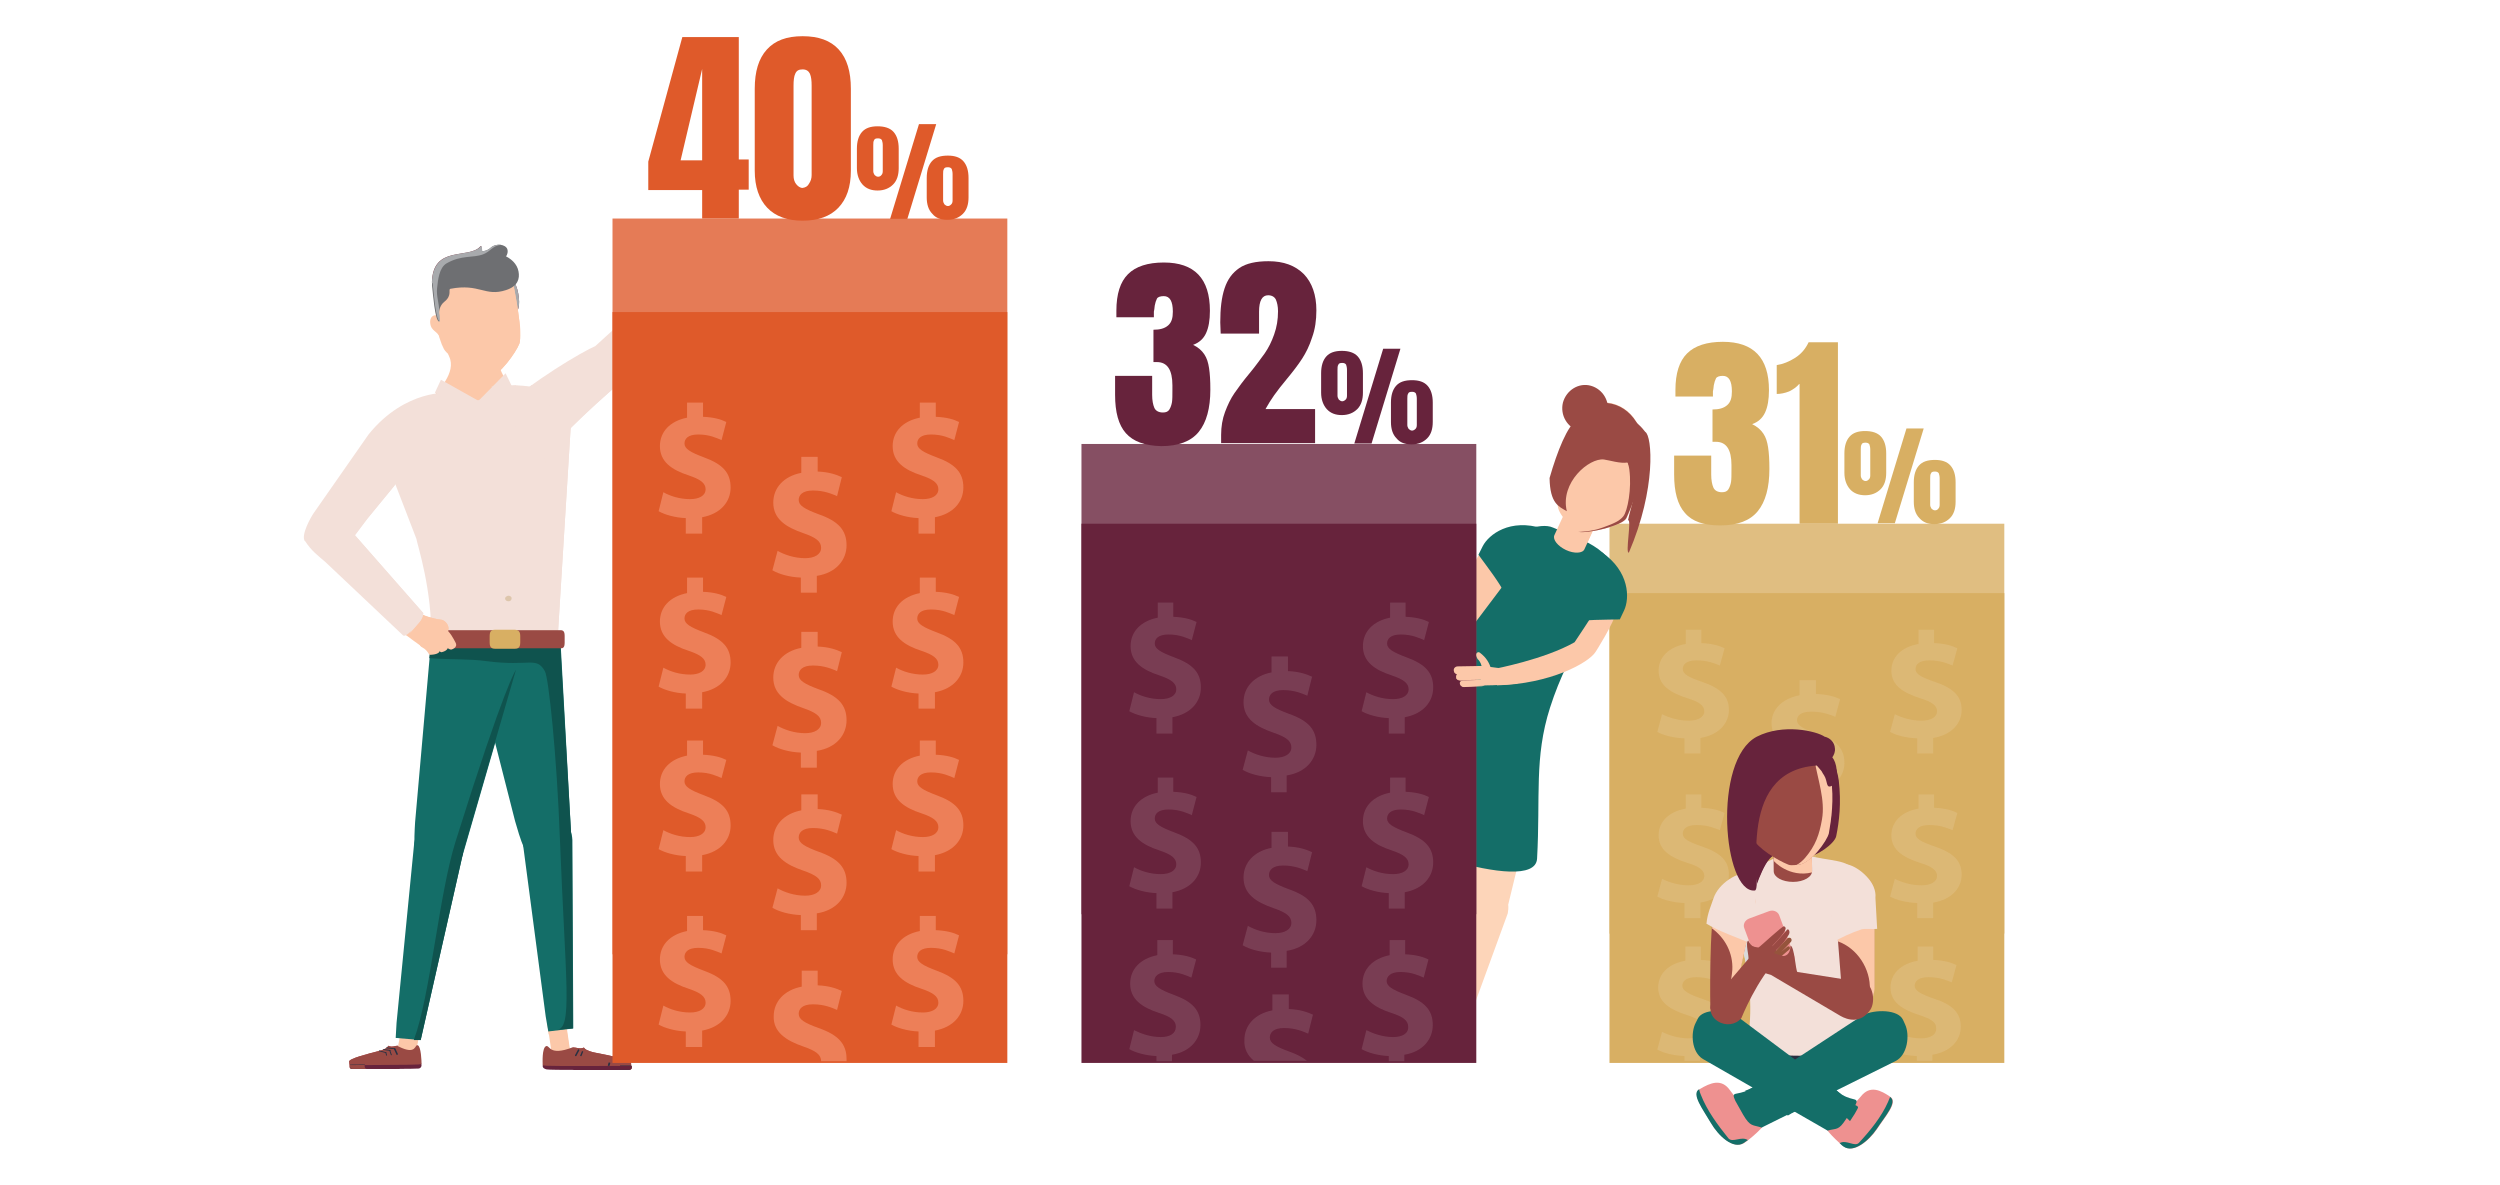 <?xml version="1.0" encoding="utf-8"?>
<!-- Generator: Adobe Illustrator 23.1.1, SVG Export Plug-In . SVG Version: 6.00 Build 0)  -->
<svg version="1.1" id="Layer_1" xmlns="http://www.w3.org/2000/svg" xmlns:xlink="http://www.w3.org/1999/xlink" x="0px" y="0px"
	 viewBox="0 0 580 275" style="enable-background:new 0 0 580 275;" xml:space="preserve">
<style type="text/css">
	.st0{fill:#0F534E;}
	.st1{fill:#146E68;}
	.st2{fill:#FCC8A9;}
	.st3{fill:#B84D4F;}
	.st4{fill:#67233C;}
	.st5{fill:#9A4A44;}
	.st6{fill:#293042;}
	.st7{fill:#F3E0D9;}
	.st8{fill:#EE9190;}
	.st9{fill:#D3C6AE;}
	.st10{fill:#4D1B2C;}
	.st11{fill:#F79876;}
	.st12{fill:#D15E3A;}
	.st13{fill:#DF5A2A;}
	.st14{fill:#A84524;}
	.st15{opacity:0.14;fill:#146E68;}
	.st16{opacity:0.12;}
	.st17{fill:#D8AF63;}
	.st18{fill:#B4BECE;}
	.st19{fill:#F38CAB;}
	.st20{fill:#FFFFFF;}
	.st21{fill:#B8D6D9;}
	.st22{fill:#E9CFA2;}
	.st23{fill:#C88F89;}
	.st24{fill:#7C434F;}
	.st25{fill:#1F3A6F;}
	.st26{fill:#F2EADD;}
	.st27{fill:#F6F1EC;}
	.st28{fill:#BAC8E2;}
	.st29{fill:#0B3734;}
	.st30{fill:#F37662;}
	.st31{fill:#E0BE81;}
	.st32{opacity:0.6;}
	.st33{fill:#DDC6AC;}
	.st34{fill:#A8AAAD;}
	.st35{fill:#6E6F72;}
	.st36{fill:#3E5C6A;}
	.st37{fill:#FDD5B9;}
	.st38{fill:#D9DADB;}
	.st39{fill:#95543C;}
	.st40{fill:#864F63;}
	.st41{fill:#E57B56;}
	.st42{clip-path:url(#SVGID_2_);}
	.st43{opacity:0;}
	.st44{fill:#000001;}
	.st45{fill:none;stroke:#006760;stroke-width:1.92;stroke-miterlimit:10;}
	.st46{clip-path:url(#SVGID_4_);}
	.st47{fill:#006760;}
</style>
<g>
	<g>
		<rect x="373.4" y="121.5" class="st31" width="91.6" height="95.1"/>
		<rect x="373.4" y="137.6" class="st17" width="91.6" height="109"/>
		<g class="st32">
			<g>
				<path class="st31" d="M390.8,174.6v-3.3c-2.5-0.1-4.9-0.7-6.3-1.5l1.1-4.1c1.6,0.8,3.8,1.5,6.2,1.5c2.1,0,3.6-0.8,3.6-2.2
					c0-1.3-1.2-2.2-3.9-3c-4-1.3-6.7-3-6.7-6.4c0-3.1,2.3-5.5,6.3-6.2v-3.3h3.6v3.1c2.5,0.1,4.2,0.6,5.4,1.2l-1.1,4
					c-1-0.4-2.7-1.2-5.4-1.2c-2.4,0-3.2,1-3.2,2c0,1.2,1.3,1.9,4.5,3c4.4,1.5,6.2,3.4,6.2,6.5c0,3.1-2.3,5.8-6.6,6.5v3.6H390.8z"/>
			</g>
			<g>
				<path class="st31" d="M444.8,174.6v-3.3c-2.5-0.1-4.9-0.7-6.3-1.5l1.1-4.1c1.6,0.8,3.8,1.5,6.2,1.5c2.1,0,3.6-0.8,3.6-2.2
					c0-1.3-1.2-2.2-3.9-3c-4-1.3-6.7-3-6.7-6.4c0-3.1,2.3-5.5,6.3-6.2v-3.3h3.6v3.1c2.5,0.1,4.2,0.6,5.4,1.2l-1.1,4
					c-1-0.4-2.7-1.2-5.4-1.2c-2.4,0-3.2,1-3.2,2c0,1.2,1.3,1.9,4.5,3c4.4,1.5,6.2,3.4,6.2,6.5c0,3.1-2.3,5.8-6.6,6.5v3.6H444.8z"/>
			</g>
			<g>
				<path class="st31" d="M417.4,187.7v-3.5c-2.6-0.1-5.1-0.8-6.6-1.6l1.2-4.3c1.6,0.8,3.9,1.6,6.4,1.6c2.2,0,3.7-0.8,3.7-2.3
					c0-1.4-1.2-2.3-4.1-3.2c-4.1-1.3-7-3.1-7-6.6c0-3.2,2.4-5.7,6.5-6.5v-3.5h3.8v3.2c2.6,0.1,4.3,0.6,5.6,1.2l-1.1,4.1
					c-1-0.4-2.8-1.2-5.6-1.2c-2.5,0-3.3,1-3.3,2c0,1.2,1.4,2,4.6,3.1c4.6,1.5,6.4,3.5,6.4,6.8c0,3.2-2.4,6-6.9,6.7v3.7H417.4z"/>
			</g>
			<g>
				<path class="st31" d="M390.8,212.8v-3.3c-2.5-0.1-4.9-0.7-6.3-1.5l1.1-4.1c1.6,0.8,3.8,1.5,6.2,1.5c2.1,0,3.6-0.8,3.6-2.2
					c0-1.3-1.2-2.2-3.9-3c-4-1.3-6.7-3-6.7-6.4c0-3.1,2.3-5.5,6.3-6.2v-3.3h3.6v3.1c2.5,0.1,4.2,0.6,5.4,1.2l-1.1,4
					c-1-0.4-2.7-1.2-5.4-1.2c-2.4,0-3.2,1-3.2,2c0,1.2,1.3,1.9,4.5,3c4.4,1.5,6.2,3.4,6.2,6.5c0,3.1-2.3,5.8-6.6,6.5v3.6H390.8z"/>
			</g>
			<g>
				<path class="st31" d="M444.8,212.8v-3.3c-2.5-0.1-4.9-0.7-6.3-1.5l1.1-4.1c1.6,0.8,3.8,1.5,6.2,1.5c2.1,0,3.6-0.8,3.6-2.2
					c0-1.3-1.2-2.2-3.9-3c-4-1.3-6.7-3-6.7-6.4c0-3.1,2.3-5.5,6.3-6.2v-3.3h3.6v3.1c2.5,0.1,4.2,0.6,5.4,1.2l-1.1,4
					c-1-0.4-2.7-1.2-5.4-1.2c-2.4,0-3.2,1-3.2,2c0,1.2,1.3,1.9,4.5,3c4.4,1.5,6.2,3.4,6.2,6.5c0,3.1-2.3,5.8-6.6,6.5v3.6H444.8z"/>
			</g>
			<g>
				<path class="st31" d="M417.4,225.9v-3.5c-2.6-0.1-5.1-0.8-6.6-1.6l1.2-4.3c1.6,0.8,3.9,1.6,6.4,1.6c2.2,0,3.7-0.8,3.7-2.3
					c0-1.4-1.2-2.3-4.1-3.2c-4.1-1.3-7-3.1-7-6.6c0-3.2,2.4-5.7,6.5-6.5v-3.5h3.8v3.2c2.6,0.1,4.3,0.6,5.6,1.2l-1.1,4.1
					c-1-0.4-2.8-1.2-5.6-1.2c-2.5,0-3.3,1-3.3,2c0,1.2,1.4,2,4.6,3.1c4.6,1.5,6.4,3.5,6.4,6.8c0,3.2-2.4,6-6.9,6.7v3.7H417.4z"/>
			</g>
			<g>
				<path class="st31" d="M391.8,240.9c-2.4,0-4.6-0.7-6.2-1.5l-1.1,4.1c1.4,0.8,3.8,1.4,6.3,1.5v1.1h3.6v-1.4
					c4.3-0.7,6.6-3.4,6.6-6.5c0-3.1-1.8-5.1-6.2-6.5c-3.2-1.1-4.5-1.9-4.5-3c0-1,0.8-2,3.2-2c2.7,0,4.4,0.8,5.4,1.2l1.1-4
					c-1.2-0.6-2.9-1.1-5.4-1.2v-3.1H391v3.3c-4,0.7-6.3,3.1-6.3,6.2c0,3.4,2.7,5.1,6.7,6.4c2.8,0.9,3.9,1.7,3.9,3
					C395.3,240.1,393.9,240.9,391.8,240.9z"/>
			</g>
			<g>
				<path class="st31" d="M445.7,240.9c-2.4,0-4.6-0.7-6.2-1.5l-1.1,4.1c1.4,0.8,3.8,1.4,6.3,1.5v1.1h3.6v-1.4
					c4.3-0.7,6.6-3.4,6.6-6.5c0-3.1-1.8-5.1-6.2-6.5c-3.2-1.1-4.5-1.9-4.5-3c0-1,0.8-2,3.2-2c2.7,0,4.4,0.8,5.4,1.2l1.1-4
					c-1.2-0.6-2.9-1.1-5.4-1.2v-3.1h-3.6v3.3c-4,0.7-6.3,3.1-6.3,6.2c0,3.4,2.7,5.1,6.7,6.4c2.8,0.9,3.9,1.7,3.9,3
					C449.3,240.1,447.8,240.9,445.7,240.9z"/>
			</g>
			<g>
				<path class="st31" d="M413.4,246.1h12.3c-1-0.7-2.3-1.4-4-1.9c-3.3-1.2-4.6-1.9-4.6-3.1c0-1,0.8-2,3.3-2c2.8,0,4.6,0.8,5.6,1.2
					l1.1-4.1c-1.3-0.6-3-1.1-5.6-1.2v-3.2h-3.8v3.5c-4.1,0.8-6.5,3.3-6.5,6.5C411.1,243.6,412,245,413.4,246.1z"/>
			</g>
		</g>
	</g>
	<g>
		<g>
			<path class="st7" d="M144.7,74.3l-6.6,6c-2.5,1-15.7,8.7-20.9,14.3l5.6,2l-4.8,6.9c4.3-1,5.1,6.3,5.1,6.3
				c7.7-10.7,24.9-24.5,24.9-24.5C150.1,81.3,148.3,75.5,144.7,74.3z"/>
		</g>
		<g>
			<path class="st7" d="M146.9,85.3c-2.2,2.5-7.5,5.6-10.7,6.1c-2.9,0.4-9.8-1.9-12.8-2.1c-2.1,1.6-3.1,2.4-4.9,4.1l4.3,3.3
				l-1.1,1.6c1,0.1,2,0.4,2.9,1c0.9,0.6,1.9,1.3,2.8,1.9c0.4,0.3,0.8,0.6,1.2,0.8c0,0,0.1,0.1,0.1,0.1c0.1,0,0.2,0.1,0.3,0.1
				c0.1,0.1,0.3,0.1,0.4,0.2c7.6-8,16.9-15.7,18.4-16.9L146.9,85.3z"/>
		</g>
		<polygon class="st2" points="132.3,244 128,244.4 127,237.6 131.3,237.2 		"/>
		<path class="st2" d="M127,237.6l0.3,2.4c0.2-0.1,0.5-0.2,0.8-0.1c1.1,0.1,2.1,0.2,2.6,1.3c0.3,0.6,0,1.5-0.1,2.1
			c-0.1,0.3-0.1,0.6-0.2,0.9l1.8-0.2l-1-6.8L127,237.6z"/>
		<path class="st3" d="M146.4,247.3c0.1-0.1,0-0.2,0-0.7c0-0.7-5.2-1.8-8.4-2.4c-0.6-0.1-1.9-0.5-2.3-0.9c-0.4-0.4-0.1-0.3-0.4-0.2
			c-0.9,0.3-1.6-0.1-2.3-0.1l0.2,5.2c4.4,0,11.1,0,12.5,0c0.9,0,0.9-0.3,0.9-0.8C146.5,247.4,146.4,247.3,146.4,247.3z"/>
		<path class="st5" d="M146.4,247.3c0.1-0.1,0-0.2,0-0.7c0-0.7-5.2-1.8-8.4-2.4c-0.6-0.1-1.9-0.5-2.3-0.9c-0.4-0.4-0.1-0.3-0.4-0.2
			c-0.9,0.3-1.5-0.1-2.3-0.1l0.2,5.2c4.4,0,11.1,0,12.5,0c0.9,0,0.9-0.3,0.9-0.8C146.5,247.4,146.4,247.3,146.4,247.3z"/>
		<path class="st6" d="M133.1,247.2l0,1c4.4,0,11.1,0,12.5,0c0.9,0,0.9-0.3,0.9-0.8c0-0.1,0-0.1,0-0.2L133.1,247.2z"/>
		<path class="st4" d="M133.1,247.3l0,0.9c4.4,0,11.1,0,12.5,0c0.9,0,0.9-0.3,0.9-0.8c0,0,0-0.1,0-0.1L133.1,247.3z"/>
		<path class="st4" d="M144,247.4c0,0.4,0,0.8-0.9,0.8c-2.1,0-15.6,0.1-16.3-0.1c-0.4-0.1-0.9-0.3-0.9-0.8l0,0
			c0-0.4,0.4-0.8,0.9-0.8l16.3,0.1C143.6,246.7,144,247,144,247.4L144,247.4z"/>
		<g>
			<path class="st5" d="M125.9,247.1c0,0.3,5.6,0.2,17.8,0.2c0.3,0,0.2,0,0.2-0.8c0-0.7-5.2-1.8-8.4-2.4c-0.6-0.1-1.9-0.5-2.3-0.9
				c-0.4-0.4-0.1-0.3-0.4-0.2c-5.5,2.1-5.2-0.6-6.1-0.3C125.7,243.1,125.9,246.6,125.9,247.1z"/>
		</g>
		<path class="st6" d="M133.7,245c0,0-0.1,0.1-0.2,0l0,0c-0.1,0-0.1-0.1-0.1-0.2l0.7-1.3c0-0.1,0.1-0.1,0.2,0l0,0
			c0.1,0,0.1,0.1,0.1,0.2L133.7,245z"/>
		<path class="st6" d="M134.9,245c0,0-0.1,0.1-0.2,0l0,0c-0.1,0-0.1-0.1-0.1-0.1l0.4-1c0,0,0.1-0.1,0.2,0l0,0c0.1,0,0.1,0.1,0.1,0.1
			L134.9,245z"/>
		<path class="st6" d="M141.4,247.3c0,0-0.1,0-0.2,0l0,0c-0.1,0-0.2-0.1-0.2-0.1l0.2-0.7c0,0,0.1,0,0.2,0l0,0c0.1,0,0.2,0.1,0.2,0.1
			L141.4,247.3z"/>
		<g>
			<path class="st1" d="M132.5,193.5c0.1,3.8-2.5,1.2-5.3,1.9l-2,4.7c-2.9,0.7-4.7-6.2-5.7-9.6l-9.3-36.5c-1-3.4-1.5-9-1.5-9
				l13.4-5.3c2.8-0.7,7,6.8,8,10.3L132.5,193.5z"/>
		</g>
		<g>
			<path class="st1" d="M126.9,188.6l-1.3-0.1c-3-0.1-4.6,1.7-4.5,5.6l5.5,41.7l0.6,3.5l5.8-0.7l-0.2-43.7
				C132.6,191,129.8,188.7,126.9,188.6z"/>
		</g>
		<polygon class="st2" points="96.3,244.8 92.1,244 93.3,237.8 97.6,238.6 		"/>
		<path class="st2" d="M93.3,237.8l-0.4,2.1c0.3,0,0.5,0,0.8,0.1c1.1,0.4,2,0.7,2.1,1.9c0.1,0.6-0.5,1.3-0.8,1.8
			c-0.2,0.2-0.3,0.5-0.5,0.7l1.8,0.3l1.2-6.2L93.3,237.8z"/>
		<g>
			<path class="st1" d="M107.6,197.5c-1.2,3.6-2.7,0.4-5.7,0.2l-3.4,3.9c-2.9-0.2-2.4-7.2-2.2-10.8l3.3-37.4c0.2-3.6,1.6-9,1.6-9
				l14.5-1.1c2.9,0.2,4.3,8.5,4.1,12.1L107.6,197.5z"/>
		</g>
		<path class="st0" d="M113,153.4c9.9,1.3,11.4-1.2,13.4,2.3c0.9,1.5,2.8,19.8,3.5,39c1.3,33.2,3,43.9-0.7,44.2l3.7-0.3l-0.2-43.7
			c0-0.5-0.1-1-0.2-1.4c0,0,0,0,0,0l-2.5-43.6c-1-3.5-5.1-11-8-10.3l-9.8,3.9l-11.1,0.9c0,0-1.2,4.7-1.5,8.3
			C105.4,153.1,108.5,152.8,113,153.4z"/>
		<g>
			<path class="st1" d="M103.1,191.2l-1.3-0.3c-2.9-0.7-4.9,0.7-5.7,4.6l-4.1,41.8l-0.2,3.5l5.8,0.5l9.7-42.8
				C108.2,194.7,106,191.9,103.1,191.2z"/>
		</g>
		<path class="st0" d="M105.7,195.2c-3.9,12.4-5.8,35.6-9.7,46.1h1.6l9.6-42.4c0.2-0.5,0.3-1,0.3-1.4l0,0l12.2-42.1
			C119.7,155.4,117.2,158.5,105.7,195.2z"/>
		<polygon class="st7" points="119.7,89.4 121.2,106.9 115.5,123.3 103.7,107.7 102.9,90.4 		"/>
		<path class="st2" d="M118.1,89.5c0,0-5.1,3.1-8.2,3.6c-3.1,0.5-11.8,2.5-9.4-1c0.9-1.3,5.5-5.6,3.7-9.4c-2.7-5.6,9.6-9.3,10.2-5.2
			C115,80.8,114.4,83.6,118.1,89.5z"/>
		<path class="st7" d="M100,148.6l29.4,0.8c0-2.1,0.1-2,0.1-3.3l3-48.5c-0.1-2.8-3.7-8-12.9-8.1c-0.8,4.2,1.5,9.8-1.8,13.1
			c-1.6,1.6-0.1,6.9-2,8.1c-0.9,0.6,0.9,10.8-0.4,10.6l-13.2-22.8c-0.1-2.8,0.4-4.2,1.5-6.9c-11.5,2.9-14,6.7-15.5,11.6l8.4,21.8
			C96.8,126.3,100.4,137.2,100,148.6z"/>
		<g>
			<path class="st7" d="M103,93.1c-0.7,1.8-1,3.2-0.9,5.4l1.2,2.1L103,93.1z"/>
			<path class="st7" d="M119.7,89.4L119.7,89.4L119.7,89.4c-0.1,0-0.1,0-0.2,0c0,0,0,0,0,0l-5.5,0.3c0.3,0.2,0.6,0.5,0.9,0.7
				c5.7-0.9,14.2,2.5,14.8,7.8c0.6,6.1,0.3,12.7-0.1,18.6c-1.5,23.3,1.7,29-11.3,28.6c-2.5-0.1-4.4,2.3-6.8,3.1
				c-0.4,0.1-0.7,0.2-1.1,0.3l19,0.5c0-2.1,0.1-2,0.1-3.3l3-48.5C132.4,94.8,128.9,89.6,119.7,89.4z"/>
		</g>
		<g>
			<path class="st7" d="M103.2,91.3c1.5-0.2-9.1-1.2-17.7,9.5l-12.7,18.2c-0.7,1-3,5.1-2.1,6.5l9.3,2.1c1.2-2,3-4.2,5.2-7.2l7.6-9.3
				c2.2-2.8,11.9-8.6,16.8-13.4C107.9,96,108.3,93.9,103.2,91.3z"/>
		</g>
		<polygon class="st7" points="102.3,92.1 110.7,97.9 111.1,93.3 102.5,90 		"/>
		<polygon class="st7" points="100.9,91.1 110.4,97 111.2,93.1 102.3,88.1 		"/>
		<polygon class="st7" points="117.7,89.9 112.6,97.9 111.2,93 117.4,87.2 		"/>
		<polygon class="st7" points="118.7,89.5 112.8,96.9 111.2,92.8 117.3,86.6 		"/>
		<path class="st7" d="M114.4,112.5c0,0.4,0.4,0.6,0.8,0.6c0.4,0,0.7-0.3,0.7-0.7c0-0.4-0.4-0.6-0.8-0.6
			C114.7,111.8,114.4,112.1,114.4,112.5z"/>
		<path class="st7" d="M112.1,102.4c0,0.4,0.4,0.6,0.8,0.6c0.4,0,0.7-0.3,0.7-0.7c0-0.4-0.4-0.6-0.8-0.6
			C112.4,101.7,112.1,102.1,112.1,102.4z"/>
		<path class="st7" d="M116.7,121.4c0,0.4,0.4,0.6,0.8,0.6c0.4,0,0.7-0.3,0.7-0.7c0-0.4-0.4-0.6-0.8-0.6
			C117,120.7,116.7,121,116.7,121.4z"/>
		<path class="st7" d="M117.2,129.8c0,0.4,0.4,0.6,0.8,0.6c0.4,0,0.7-0.3,0.7-0.7c0-0.4-0.4-0.6-0.8-0.6
			C117.5,129.2,117.1,129.5,117.2,129.8z"/>
		<path class="st33" d="M117.2,138.9c0,0.4,0.4,0.6,0.8,0.6c0.4,0,0.7-0.3,0.7-0.7c0-0.4-0.4-0.6-0.8-0.6
			C117.5,138.3,117.1,138.6,117.2,138.9z"/>
		<g>
			<polygon class="st7" points="127.2,108.6 124.1,112.4 119.8,109.8 118.7,103.8 126,102.5 			"/>
			<polygon class="st7" points="126.8,108.5 124,112 120.2,109.6 119.2,104.2 125.8,103.1 			"/>
		</g>
		<path class="st5" d="M131,148.3c0,1.1,0.1,2.1-0.8,2.1H100c-0.9,0-0.8-0.9-0.8-2.1l0,0c0-1.1-0.1-2.1,0.8-2.1h30.2
			C131.1,146.3,131,147.2,131,148.3L131,148.3z"/>
		<g>
			<g>
				<path class="st2" d="M104.7,150.7c0,0,1.6-0.4,1-1.6c-0.6-1.1-1.1-2.3-2.9-3.8c-0.6-0.5-1.4-0.3-1.8,0.4
					c-0.3,0.7-0.2,1.6,0.4,2.1C102.8,149.1,103.7,150.7,104.7,150.7z"/>
			</g>
			<g>
				<path class="st2" d="M102.5,151.3c0,0,1.9-0.4,1.3-1.6c-0.6-1.1-1-2.1-2.9-3.6c-0.6-0.5-1.4-0.3-1.8,0.4
					c-0.3,0.7-0.2,1.6,0.4,2.1C101,149.9,102,151.5,102.5,151.3z"/>
			</g>
			<g>
				<path class="st2" d="M100.1,151.9c0,0,2.4-0.1,1.8-1.3c-0.6-1.1-1-2.1-2.9-3.6c-0.6-0.5-1.4-0.3-1.8,0.4c-0.3,0.7,0,2.4,0.6,2.7
					C99.7,151.1,99.2,152.1,100.1,151.9z"/>
			</g>
			<g>
				<path class="st2" d="M102.5,143.8c0.8,0.2,1.9,1.4,1.5,2.5c-0.7,2-2.2,3.5-3,3.5c-3,0.1-2.2,0.8-3.3,0.1
					c-4.7-3.3-9.8-7.4-7.1-6.4c1.3,0.5,2.4-4.9,3-4.1C96.6,143.3,102.5,143.8,102.5,143.8z"/>
			</g>
			<g>
				<path class="st2" d="M99.5,144c1.8-0.4,3.5,0.7,4.5,2.1c0.2-1.1-0.7-2.1-1.5-2.3c0,0-5.8-0.5-8.9-4.4c-0.6-0.7-1.7,4.6-3,4.1
					c-2-0.8,0.4,1.4,3.7,3.9C95.2,147.1,98.3,144.2,99.5,144z"/>
			</g>
		</g>
		<g>
			<path class="st7" d="M98.2,142.2l-20.8-23.6c-2.7,2.2-3.9,4.7-6.7,6.8c1.5,2.4,3.2,3.6,4.8,5l18,17c0.6,0.5,2-1.1,3.6-2.9
				C98.2,143.3,98.2,142.2,98.2,142.2z"/>
		</g>
		<path class="st7" d="M82.3,124.1c0.8-1.1,1.8-2.4,2.9-3.8l6.6-8c-2.5,2.1-12.2,11.2-10.5,13.3c1.6,2,12.5,13.7,13.8,15.3
			c1.2,1.4,1.8,3.3-0.1,6c0.4-0.3,1.4-1.5,2.1-2.3c1.1-1.2,1.1-2.3,1.1-2.3L82.3,124.1z"/>
		<path class="st17" d="M120.7,148.3c0,1.2,0.1,2.2-1.2,2.2h-4.7c-1.3,0-1.2-1-1.2-2.2l0,0c0-1.2-0.1-2.2,1.2-2.2h4.7
			C120.8,146.2,120.7,147.1,120.7,148.3L120.7,148.3z"/>
		<g>
			<path class="st3" d="M81.1,247c-0.1-0.1,0-0.3-0.1-0.7c-0.1-0.7,4.3-1.8,7-2.5c0.5-0.1,1.6-0.5,1.9-0.9c0.3-0.4,0.1-0.3,0.4-0.2
				c0.8,0.3,1.4-0.1,2-0.1l0.3,5.3c-3.7,0.1-9.5,0.1-10.7,0.1c-0.8,0-0.8-0.3-0.8-0.8C81.1,247.2,81.1,247.1,81.1,247z"/>
			<path class="st5" d="M81.1,247c-0.1-0.1,0-0.3-0.1-0.7c-0.1-0.7,4.3-1.8,7-2.5c0.5-0.1,1.6-0.5,1.9-0.9c0.3-0.4,0.1-0.3,0.4-0.2
				c0.8,0.3,1.3-0.1,2-0.1l0.3,5.3c-3.7,0.1-9.5,0.1-10.7,0.1c-0.8,0-0.8-0.3-0.8-0.8C81.1,247.2,81.1,247.1,81.1,247z"/>
			<path class="st6" d="M92.6,246.9l0.1,1c-3.7,0.1-9.5,0.1-10.7,0.1c-0.8,0-0.8-0.3-0.8-0.8c0-0.1,0-0.1,0-0.2L92.6,246.9z"/>
			<path class="st5" d="M92.6,247l0.1,0.9c-3.7,0.1-9.5,0.1-10.7,0.1c-0.8,0-0.8-0.3-0.8-0.8c0,0,0-0.1,0-0.1L92.6,247z"/>
			<path class="st4" d="M84.6,247.2c0,0.4,0,0.8,0.7,0.8c1.5,0,11.4,0,11.9-0.1c0.3-0.1,0.6-0.3,0.6-0.8l0,0c0-0.4-0.3-0.8-0.7-0.8
				l-11.9,0.1C84.9,246.4,84.6,246.8,84.6,247.2L84.6,247.2z"/>
			<g>
				<path class="st5" d="M97.8,246.8c0,0.3-4.1,0.2-13,0.3c-0.2,0-0.2,0-0.2-0.8c0-0.7,3.7-1.8,6-2.4c0.4-0.1,1.4-0.5,1.6-0.9
					c0.3-0.4,0.1-0.3,0.3-0.2c4.2,2.1,3.7-0.6,4.4-0.3C97.7,242.7,97.8,246.3,97.8,246.8z"/>
			</g>
			<path class="st6" d="M92,244.7c0,0,0.1,0.1,0.2,0l0,0c0.1,0,0.1-0.1,0.1-0.2l-0.6-1.3c0-0.1-0.1-0.1-0.2,0l0,0
				c-0.1,0-0.1,0.1-0.1,0.2L92,244.7z"/>
			<path class="st6" d="M90.7,244.8c0,0,0.1,0.1,0.1,0l0,0c0.1,0,0.1-0.1,0.1-0.1l-0.4-1.1c0,0-0.1-0.1-0.1,0l0,0
				c-0.1,0-0.1,0.1-0.1,0.1L90.7,244.8z"/>
			<path class="st6" d="M89.6,244.9c0,0,0.1,0,0.1,0l0,0c0.1,0,0.1-0.1,0.1-0.1l-0.2-0.7c0,0-0.1,0-0.1,0l0,0
				c-0.1,0-0.1,0.1-0.1,0.1L89.6,244.9z"/>
			<path class="st6" d="M91.5,243.4c0.1,0,0.1,0,0.1-0.1l0,0c0-0.1-0.1-0.1-0.1-0.1l-1.8-0.2c-0.1,0-0.1,0-0.1,0.1l0,0
				c0,0.1,0.1,0.1,0.1,0.1L91.5,243.4z"/>
			<path class="st6" d="M90.5,243.8c0.1,0,0.1,0,0.1-0.1l0,0c0-0.1,0-0.1-0.1-0.1l-1.5-0.2c-0.1,0-0.1,0-0.1,0.1l0,0
				c0,0.1,0.1,0.1,0.1,0.1L90.5,243.8z"/>
			<path class="st6" d="M89.5,244.3c0.1,0,0.1,0,0.1-0.1l0,0c0-0.1,0-0.1-0.1-0.1l-1.5-0.4c-0.1,0-0.1,0-0.1,0.1l0,0
				c0,0.1,0,0.1,0.1,0.1L89.5,244.3z"/>
		</g>
		<path class="st24" d="M116.9,67.8c2.5-0.1,3,4.2,3,4.2c0.7-0.1,0.8-3.3-0.2-5.8C119.2,64.6,115.1,67.8,116.9,67.8z"/>
		<path class="st34" d="M116.9,67.8c2.5-0.1,3,4.2,3,4.2c0.7-0.1,0.8-3.3-0.2-5.8C119.2,64.6,115.1,67.8,116.9,67.8z"/>
		<path class="st2" d="M114.6,81.7l-9.1-2.4l-0.5,3.8c1.5,2.2,5.2,4.3,6.2,4.5c1,0.2,2.5-0.4,3.3-1L114.6,81.7z"/>
		<path class="st2" d="M102.9,73.5l-1.4-0.3c-1.1-0.3-1.8,0.5-1.7,1.7c0.2,2.1,1.8,1.8,2.3,3.6l2.4-1L102.9,73.5z"/>
		<path class="st2" d="M120.5,79.7c-0.8,2.1-4.6,7.4-6.7,7.6c-2.1,0.2-9.7-4.3-10.8-6.3c-2.9-5.4-3.8-20.5,6.9-21
			c2.9-0.1,6.4-1.6,8.4,3.5C119.8,67.4,121.2,77.9,120.5,79.7z"/>
		<path class="st2" d="M119.1,65.7c-0.3-3.1-0.3-0.6-0.7-2.1c-1.6-5.2-5.5-3.6-8.4-3.5c-5.7,0.3-8.1,4.7-8.7,9.6
			c0.7,0.1,0-0.8,0.6-0.1c1.2,1.4,1.3-1.9,2.7-2.5c3.6-1.8,8.8,2.8,12.3,1.7c2.9-0.9,3,5,3.2,10.2c0.1,1.6-2.7,5.5-5.7,7.7
			c-0.5,0.4-1.9,0.1-3.3-0.1c0.6,0.2,2.3,0.8,2.7,0.7c2-0.2,5.9-5.5,6.7-7.6c0.2-0.5,0.2-1.7,0.2-3.2
			C120.7,74.9,119.5,68,119.1,65.7z"/>
		<g>
			<path class="st24" d="M111.4,57.2c0.8-0.9-0.4,4,1.9,2.6c1-0.6,3.5,0.1,4.9,2.5l-10.4,2c-0.7,0-1.3-0.1-2-0.1
				c-1.5,0-2.9,1.2-3,2.8c-0.9-0.5-1.8-0.9-2.6-1.5C100.4,56.8,108.7,60.2,111.4,57.2z"/>
		</g>
		<path class="st35" d="M117.7,57.8c0.4,1.1-0.6,2.6-2.2,3.2c-1.6,0.7-4.4-0.9-4.8-2c-0.4-1.1,1.5-0.1,3.1-1.5
			C115.1,56.3,117.3,56.7,117.7,57.8z"/>
		<path class="st35" d="M120.3,63c0.3,1.6-0.1,3.4-2.9,4.3c-4.9,1.6-6.1-1.6-12.9-0.3c-0.6,0.1,0.5,1.5-1.4,3
			c-1.9,1.5-1.2,4.6-1.2,4.6c-1,0-1.5-7-1.6-7.7c-0.7-3.5,3.2-7.2,8.7-8.3C114.6,57.5,119.7,59.5,120.3,63z"/>
		<path class="st34" d="M100.2,65.6c0.3-8.8,8.5-5.4,11.3-8.4c0.3-0.4,0.3,0.3,0.4,1.1c0.6-0.1,1.3-0.2,1.9-0.8
			c0.7-0.6,1.7-0.8,2.5-0.7c-2.1,0.2-2.4,1.5-4.2,2.2c-2.4,0.9-5,0.1-8.5,2.1c-1.7,1-2,3.8-2.2,5.8c-0.2,1.8,0.5,3.5,0.5,5.3
			c0,0.3,0,0.7,0.1,1c0,0.8,0.1,1.4,0.1,1.4c-1,0-1.5-7-1.6-7.7c-0.1-0.4-0.1-0.8-0.1-1.2C100.3,65.7,100.2,65.7,100.2,65.6z"/>
	</g>
	<g>
		<g>
			<path class="st36" d="M289.8,203.8c-2,0.2-2.2,3.1-3.7,13.4c-0.3,1.8,2.7,2,3.2,0.7c2.2-5,5.5-6,6-8.1c0.3-1.3,0.6-4-0.6-5.2
				C294.1,203.9,290.5,203.8,289.8,203.8z"/>
			<path class="st37" d="M337.9,188c0-0.3,0.1-0.5,0.2-0.8c1.5-4.1,3.9-7.8,5.1-11.9c0.1-0.4,0.3-0.9,0.5-1.2c-0.7-1.1-1.4-2-2-2.5
				l-0.9-0.8c-2-1.7-6.2-2.1-8.2,0.1l-15.7,25.1l-21.1,8.3c-2.4,0.6-5.5-0.1-4.7,2.4c1.8,2.3,1,1.4,2.8,4.1l25.8-7.4
				c1.3-0.3,2.3-1.2,2.8-2.4L337.9,188z"/>
			<path class="st37" d="M349.9,209.9l6.6-27.2c0.6-2.3-1-4.7-2.9-5.9c-0.5,3.4-1.6,6.8-2.1,10.2c-0.4,3.2-2.8,5.7-6.2,5.5
				c-1.9-0.1-3.7-1.3-4.8-2.9l-0.1,20c-0.2,0.7-0.2,1.4-0.1,2.1l-6.2,27.3c-0.7,2.8-1.5,2.5,1,3.1c2.5,0.6-0.7,0.1,3.6,0.2
				l11.1-30.4C349.9,211.3,350,210.6,349.9,209.9z"/>
			<path class="st1" d="M340.1,144.3c-11.4,31.9-19.5,42.8-21.8,47.3c-1.1,2.2,37.8,16.8,38.3,7.6c0.8-14.4-0.7-23.4,3-35
				c4.6-14.4,11.7-21.6,14.1-31.5c1.3-5.5-10.6-9-13.4-10.3c-3.1-1.4-9.1,1.4-12.8,3.4C341.7,128.9,343.4,135.3,340.1,144.3z"/>
			<path class="st2" d="M339.8,147.7c-1.4,2.4-2.1,4.3-4.3,3l0,0c-2.1-1.3-2.7-4.3-1.3-6.7l9.5-16.3c1.4-2.4,5.2-6.1,12-3.6
				l-0.7,0.2c2.1,1.3-2.2,5.6-3.6,8L339.8,147.7z"/>
			<path class="st1" d="M350.7,139.4c-0.1-0.2-1.2-0.9-1.3-1.2c-1.6-3.2-4.3-6.6-6.4-9.5l1-2c1.4-2.7,6.3-6.5,13.9-4.1l-0.7,0.2
				c2.4,1.3-0.8,6.6-2.2,9.4L350.7,139.4z"/>
			<path class="st2" d="M367.6,127.4c-0.4,1-2.4,1.1-4.3,0.2l0,0c-1.9-0.9-3.1-2.4-2.7-3.4l3.4-7.4c0.4-1,2.4-1.1,4.3-0.2l0,0
				c1.9,0.9,3.1,2.4,2.7,3.4L367.6,127.4z"/>
			<g>
				<path class="st2" d="M362.7,119.1l3.3-7.6c0.6-1.3,2.6-1.6,4.6-0.8c2,0.9,3.1,2.6,2.6,3.9l-5,11.4
					C363.4,125.4,362.6,119.2,362.7,119.1z"/>
			</g>
			<g>
				<path class="st2" d="M362.6,105.4c-0.7,2.8-1.7,7.7-1.2,12c0.3,2.7,4.6,5.9,4.9,6c2.3,0.4,10.2-1.4,11.1-3.2
					c1.5-3.4,3.1-7.6,3.9-13.2c1-7-2.7-13-8.4-13.6C367.2,93,364.5,97.7,362.6,105.4z"/>
			</g>
			<g>
				<path class="st5" d="M381.3,107.1c1-7-2.7-13-8.4-13.6c-2.2-0.2-3.9,0.4-5.4,1.6c0.9,0.4,1.8,0.9,2.6,1.5c2.2,1.7,3.7,3.8,5.3,6
					c0.4,0.6,0.5,1.3,0.2,1.9c0.1,0.1,1.1,0.3,1.1,0.4c0.5,1.4,1.1,2.5,1.3,4c0.6,4.4-0.4,9.7-1.4,10.9c-0.9,1.1-2.3,1.7-4.8,2.6
					c-2.7,1-5.7,1-5.6,1c2.3,0.4,10.2-1.4,11.1-3.2C378.8,116.9,380.5,112.6,381.3,107.1z"/>
			</g>
			<path class="st5" d="M362.6,93.4c-0.7,2.9,1,5.8,3.8,6.6c2.9,0.7,5.8-1,6.5-3.9c0.7-2.9-1-5.8-3.8-6.6
				C366.3,88.7,363.4,90.5,362.6,93.4z"/>
			<g>
				<g>
					<g>
						<path class="st5" d="M379,115.4c-0.1,0.8-1.2,4.5-1.3,5.3c0.9-0.4-0.7,7.9,0.2,7.5c6.4-14.9,5.4-27.1,3.8-28
							c-1.4-1.9-6.9-7.8-15.9-2.7c-2.1,1.2-4.5,7.1-6.3,13.4c0.1,5.9,2.1,6.6,4,7.7c-1.6-6.7,5.2-12.4,8.6-12c1.4,0.2,3.8,1,5.5,0.7
							C377.5,107,379.6,111,379,115.4z"/>
					</g>
				</g>
			</g>
		</g>
	</g>
	<g>
		<g>
			<path class="st7" d="M430.6,243.9c0,4.4-26.7,4.8-25.7,0.6c4-18.3-3.7-28.1-1.7-40.1c0.4-2.2,4.1-3.1,8.1-5.1
				c2.4-1.2,6.7-1,9.5-0.5c5.7,1.2,9.1,0.7,10,4.9C435.6,225.5,430.5,222.7,430.6,243.9z"/>
		</g>
		<g>
			<path class="st33" d="M425.5,208.8c-0.3,1.3-0.5,2.7-0.5,4C425.2,211.5,425.3,210.2,425.5,208.8z"/>
			<path class="st33" d="M429.4,229.2c0.7,0.3,1.4,0.5,2.1,0.6c1.2-7.7,2.6-11-0.7-26.1c-0.1-0.4-0.2-0.8-0.4-1.1
				c-0.5,4.2-0.9,8.3-1.6,12.5c-0.4,2.6-0.7,5-0.3,7.6C428.9,224.9,429.3,227,429.4,229.2z"/>
		</g>
		<g>
			<path class="st5" d="M427.2,228.4c0,2.8-0.1,6,2.4,5.9h1.2c2.6-0.1,4-2.7,4-5.4l0-21.5c0-2.8-2.1-4.9-4.6-4.8l0,0
				c-2.5,0.1-4.6,2.5-4.6,5.3L427.2,228.4z"/>
		</g>
		<g>
			<path class="st2" d="M430.2,202.6c-2.5,0.1-4.6,2.5-4.6,5.3l0.8,10.5c4.5,1.6,7.6,6.4,7.4,11.2c-0.1,1.5-0.4,2.8-1,4.1
				c1.3-1,2.1-2.8,2.1-4.8l0-21.5C434.8,204.6,432.8,202.5,430.2,202.6z"/>
		</g>
		<g>
			<path class="st38" d="M403.1,204.6c-1.8-0.2-1.8,0.9-3.7,2.9c0.1,0.1,0.2,0.1,0.3,0.2c1.3,0.8,2.3,1.9,3,3.3
				c0.2,0.7,0.5,1.4,0.7,2c0.5,1.4,0.6,3,0.6,4.5c0,0.5-0.1,1-0.2,1.4c0.6,0.8,2.6,11.1,2.9,12l-0.7-10.3c0.4,0.2,0.7,0.1,1.1,0.2
				l-0.4-5.8C406.8,212.3,405.6,204.8,403.1,204.6z"/>
		</g>
		<g>
			<path class="st7" d="M424.9,218.8c2.2-1.3,4.6-2.4,7-3.2c0.8-0.2,2.8,0,3.6-0.1l-0.4-7.2c0.4-3.6-3.8-7.1-6.3-7.7
				c-2.5-0.6-3.8,4.9-3.9,7.6L424.9,218.8z"/>
		</g>
		<g>
			<path class="st5" d="M411.5,202.1c0,1.4,2,2.5,4.5,2.5l0,0c2.5,0,4.5-1.2,4.4-2.6l-0.1-10.5c0-1.4-2-2.5-4.5-2.5l0,0
				c-2.5,0-4.5,1.2-4.4,2.6L411.5,202.1z"/>
		</g>
		<g>
			<path class="st2" d="M411.5,199.7l-0.1-8.1c0-1.4,2-2.5,4.4-2.6c2.5,0,4.5,1.1,4.5,2.5l0.1,10.9
				C415.1,203.7,411.5,199.8,411.5,199.7z"/>
		</g>
		<g>
			<path class="st4" d="M406.4,183.8c0,2.7-1.1,19.1,0.6,22.8c0,0,2.8-9.2,5.3-8.2c0.7,0.3,6.1,0.6,6.4,0.6c2.6-0.2,6.9-3.2,7.3-5
				c0.7-3.4,1.2-7.7,0.6-12.9c-0.8-6.6-6.4-11.3-12.6-10.4C408,171.4,406.4,176.4,406.4,183.8z"/>
		</g>
		<g>
			<path class="st4" d="M417.6,185c-1.4-3.9-0.6-8.1,3.4-10.1c0.8-0.4,1.7-0.6,2.6-0.7c-2.4-2.7-5.8-4.1-9.5-3.6
				c-6.1,0.8-7.7,5.8-7.6,13.2c0,2.7-1.1,19.1,0.6,22.8c0,0,2.8-9.2,5.3-8.2c0.5,0.2,3,0.4,4.7,0.5
				C418.4,194.5,419.2,189.5,417.6,185z"/>
		</g>
		<g>
			<path class="st5" d="M404.6,183.2c0,2.7,0.3,7.4,2,11.2c1.1,2.4,5.8,5.2,8.3,6.2c0.7,0.3,2.1,0,2.4,0c2.6-0.2,6.5-5.5,6.9-7.3
				c0.7-3.4,1.2-7.7,0.6-12.9c-0.8-6.6-6.4-11.3-12.6-10.4C406.2,170.8,404.6,175.8,404.6,183.2z"/>
		</g>
		<g>
			<path class="st2" d="M424.8,180.4c-0.8-6.3-5.9-10.8-11.6-10.5c3.7,0.2,7.2,2.8,7.8,6.6c0.7,4.3,2.5,9.1,1.7,13.6
				c-0.6,3.5-1.5,6.1-3.9,8.9c-0.5,0.6-1.2,1.2-2,1.7c0.3,0,0.5-0.1,0.6-0.1c2.6-0.2,6.5-5.5,6.9-7.3
				C424.9,189.9,425.5,185.6,424.8,180.4z"/>
		</g>
		<g>
			<g>
				<path class="st6" d="M430.9,245.5c0.1,1,0.6,1.8-0.3,1.9c-10.5,1.6-15.9,1.6-26.3,0c-1-0.1-0.6-0.9-0.5-1.9l0,0
					c0.1-1,0-1.8,0.9-1.7c10.1,1.5,15.3,1.5,25.4,0C431,243.6,430.7,244.5,430.9,245.5L430.9,245.5z"/>
			</g>
		</g>
		<g>
			<path class="st8" d="M404.6,265.2c-2.5,1.5-5.8-1.7-7.6-4.7c-1.8-3.1-4.6-6.7-2.7-7.8c2.5-1.5,5.1-2.6,7.1,0.3
				c4.4,6.3,9,3.5,8.7,6.5C409.9,261.1,405.5,264.7,404.6,265.2z"/>
		</g>
		<g>
			<path class="st1" d="M401,264.1c-2.5-3.1-5-6.5-6.4-10.1c-0.2-0.4-0.3-0.8-0.4-1.3l0,0c-1.9,1.1,0.9,4.7,2.7,7.8
				c1.8,3.1,5.2,6.2,7.6,4.7c0.2-0.1,0.5-0.4,1-0.7C404,263.5,402,265.2,401,264.1z"/>
		</g>
		<g>
			<path class="st1" d="M408.7,261.6c-2.1-0.7-2.6-0.1-4.3-3l-1.8-3.2c-1.1-2.4,0.2-1.1,3.2-2.6l26.4-17.3c2.9-1.4,8.2-1.3,9.3,1.1
				l0.5,1.1c1.1,2.4,0.6,7.1-2.3,8.5L408.7,261.6z"/>
		</g>
		<g>
			<path class="st8" d="M427.8,266c2.3,1.6,5.8-1.3,7.7-4.1c1.9-2.9,4.9-6.2,3.1-7.4c-2.3-1.6-4.8-2.8-6.9-0.1
				c-4.7,5.8-9,2.9-8.8,5.8C422.8,261.7,427,265.5,427.8,266z"/>
		</g>
		<g>
			<path class="st1" d="M431.3,265.1c2.6-2.8,5.2-6,6.7-9.4c0.2-0.4,0.3-0.8,0.5-1.2l0,0c1.8,1.2-1.2,4.5-3.1,7.4
				c-1.9,2.8-5.4,5.7-7.7,4.1c-0.2-0.1-0.5-0.4-0.9-0.8C428.4,264.3,430.3,266.2,431.3,265.1z"/>
		</g>
		<g>
			<path class="st1" d="M428.7,255.5L417.8,245c-4.1,3.2-9.2,6.7-13,8.1l10,5.7c2-1.3,4.4-2.1,7-2.1c2.9,0,5.5,1.4,7.4,3.4l1.1-1.7
				C431.5,256.2,431.5,257.1,428.7,255.5z"/>
		</g>
		<g>
			<path class="st1" d="M424,262.3c2.1-0.6,2.5,0.1,4.3-2.7l2-2.9c1.2-2.3-0.2-1.1-2.9-2.7l-24.5-18.3c-2.7-1.6-7.8-1.7-9,0.6
				l-0.5,1c-1.2,2.3-1,6.8,1.7,8.4L424,262.3z"/>
		</g>
		<g>
			<path class="st5" d="M396.8,234.1c0,0,1.4-1.6,3.9-1.4l0,0c2.5,0.3,2.1-1.8,2.3-4.6l4.2-18.8c0.2-2.8,0.1-4.7-2.4-4.9l0,0
				c-2.5-0.3-5.5,0.3-6.7,4C396.4,214.1,396.8,234.1,396.8,234.1z"/>
		</g>
		<g>
			<path class="st2" d="M404.9,204.4c-2.5-0.3-5.5,0.3-6.7,4c-0.5,1.5-0.8,4.1-1,7c3,2.2,4.9,5.7,4.7,9.6c-0.2,2.6-0.9,5.1-1.5,7.6
				c0.1,0,0.3,0,0.4,0c2.5,0.3,2.1-1.8,2.3-4.6l4.2-18.8C407.5,206.6,407.4,204.7,404.9,204.4z"/>
		</g>
		<g>
			<path class="st7" d="M406.5,219l0.8-9.6c0.2-2.8,1-6.7-1.5-6.9c-2.5-0.3-7.1,2.3-8.3,6c-0.4,1.3-1.4,3.4-1.6,5.8
				C398.8,216.1,403.3,217.6,406.5,219z"/>
		</g>
		<g>
			<path class="st8" d="M408.1,224.6c0.3,0.9,1.4,1.4,2.4,1l4.6-1.7c1-0.4,1.5-1.4,1.1-2.3l-3.4-9.2c-0.3-0.9-1.4-1.4-2.4-1
				l-4.6,1.7c-1,0.4-1.5,1.4-1.1,2.3L408.1,224.6z"/>
		</g>
		<g>
			<path class="st5" d="M397.5,232c-1.2,1.5-0.8,3.8,1,4.9l0,0c1.8,1.2,4.2,0.9,5.5-0.7c0,0,3.6-9.1,8.9-14.4c2-2-1.9-0.4-0.6-1.6
				c1.2-1,2-2.2,2.6-3.2c0.6-0.8,0-1.7-0.3-1.3c-3.4,4-4,4.3-3.3,3.6c3.5-3.6,3.2-4.1,2.6-4.4c-0.3-0.2-5.5,4.7-5.9,4.9
				c-1.6,0.4-2.4-1.6-2.4-1.6c-0.8,0.4,0.3,4,0,4.3L397.5,232z"/>
		</g>
		<g>
			<g>
				<g>
					<path class="st4" d="M425.7,173.6c-0.1-1.4-1.1-2.4-2.4-2.7c-1.9-1.3-9.6-3.1-15.7,0c-10.4,5.4-7.8,36.4-0.5,35.7
						c2.2-0.2-5.3-27.7,14.4-29c0.4,0.5,0.8,0.9,1.1,1.3c0.2,0.4,0.4,0.7,0.6,1c0.9,1.4,0.3,3.3,2,2.3l0.1,0l0-0.1
						c0.6-0.6,1-2,0.8-3.5c-0.1-1.2-0.5-2.3-1-2.9C425.5,175.1,425.8,174.4,425.7,173.6z"/>
				</g>
			</g>
		</g>
		<g>
			<path class="st39" d="M411.7,220.9c-0.2,0.2-0.2,0.6,0,0.8l0,0c0.2,0.2,0.6,0.2,0.8,0l3-3.2c0.2-0.2,0.2-0.6,0-0.8l0,0
				c-0.2-0.2-0.6-0.2-0.8,0L411.7,220.9z"/>
		</g>
		<g>
			<path class="st39" d="M412,221.8c-0.2,0.1-0.2,0.4-0.1,0.6l0,0c0.1,0.2,0.4,0.2,0.6,0.1l2.6-2.2c0.2-0.2,0.2-0.4,0.1-0.6l0,0
				c-0.1-0.2-0.4-0.2-0.6,0L412,221.8z"/>
		</g>
		<g>
			<g>
				<path class="st5" d="M410.2,224.1c0.1,0,0.2,0.1,0.2,0.1L410.2,224.1z"/>
			</g>
			<g>
				<path class="st5" d="M433.9,234.3c1.2-1.8,0.7-5.3-1-6.3l-15.9-2.5c-0.4-0.2-0.7-6-1.6-6.1c0,0,0.1,2.2-1.6,2.4
					c-0.4,0.1-7.1-2.5-7.3-2.2c-0.4,0.5-0.5,1.1,4.1,3.1c0.9,0.4,0.3,0.3-4.4-2c-0.5-0.2-0.6,0.8,0.2,1.4c0.5,0.4,1.1,0.8,1.8,1.1
					l-1.2-0.5c-0.3-0.1-0.6,0-0.7,0.3c-0.1,0.3,0,0.6,0.3,0.7l2.4,1.1l-1.2-0.4c-0.2-0.1-0.5,0.1-0.5,0.3c-0.1,0.2,0.1,0.5,0.3,0.5
					l3.3,1c0,0,0,0,0,0l16.1,9.5C428.6,236.6,431.6,237.6,433.9,234.3z M410.2,224.1c0.1,0,0.2,0.1,0.2,0.1L410.2,224.1z"/>
			</g>
		</g>
	</g>
	<g>
		<rect x="250.9" y="103" class="st40" width="91.6" height="109.1"/>
		<rect x="250.9" y="121.5" class="st4" width="91.6" height="125.1"/>
		<g class="st32">
			<g>
				<path class="st40" d="M268.3,170.1v-3.5c-2.5-0.1-4.9-0.8-6.3-1.6l1.1-4.4c1.6,0.9,3.8,1.6,6.2,1.6c2.1,0,3.6-0.8,3.6-2.3
					c0-1.4-1.2-2.3-3.9-3.2c-4-1.3-6.7-3.2-6.7-6.8c0-3.3,2.3-5.8,6.3-6.6v-3.5h3.6v3.3c2.5,0.1,4.2,0.6,5.4,1.2l-1.1,4.2
					c-1-0.4-2.7-1.3-5.4-1.3c-2.4,0-3.2,1-3.2,2.1c0,1.2,1.3,2,4.5,3.2c4.4,1.6,6.2,3.6,6.2,7c0,3.3-2.3,6.1-6.6,6.9v3.8H268.3z"/>
			</g>
			<g>
				<path class="st40" d="M322.2,170.1v-3.5c-2.5-0.1-4.9-0.8-6.3-1.6l1.1-4.4c1.6,0.9,3.8,1.6,6.2,1.6c2.1,0,3.6-0.8,3.6-2.3
					c0-1.4-1.2-2.3-3.9-3.2c-4-1.3-6.7-3.2-6.7-6.8c0-3.3,2.3-5.8,6.3-6.6v-3.5h3.6v3.3c2.5,0.1,4.2,0.6,5.4,1.2l-1.1,4.2
					c-1-0.4-2.7-1.3-5.4-1.3c-2.4,0-3.2,1-3.2,2.1c0,1.2,1.3,2,4.5,3.2c4.4,1.6,6.2,3.6,6.2,7c0,3.3-2.3,6.1-6.6,6.9v3.8H322.2z"/>
			</g>
			<g>
				<path class="st40" d="M294.9,184v-3.7c-2.6-0.1-5.1-0.8-6.6-1.7l1.2-4.5c1.6,0.9,3.9,1.7,6.4,1.7c2.2,0,3.7-0.9,3.7-2.4
					c0-1.5-1.2-2.4-4.1-3.4c-4.1-1.4-7-3.3-7-7.1c0-3.4,2.4-6.1,6.5-6.9v-3.7h3.8v3.4c2.6,0.1,4.3,0.7,5.6,1.3l-1.1,4.4
					c-1-0.4-2.8-1.3-5.6-1.3c-2.5,0-3.3,1.1-3.3,2.2c0,1.3,1.4,2.1,4.6,3.3c4.6,1.6,6.4,3.7,6.4,7.2c0,3.4-2.4,6.4-6.9,7.1v3.9
					H294.9z"/>
			</g>
			<g>
				<path class="st40" d="M268.3,210.7v-3.5c-2.5-0.1-4.9-0.8-6.3-1.6l1.1-4.4c1.6,0.9,3.8,1.6,6.2,1.6c2.1,0,3.6-0.8,3.6-2.3
					c0-1.4-1.2-2.3-3.9-3.2c-4-1.3-6.7-3.2-6.7-6.8c0-3.3,2.3-5.8,6.3-6.6v-3.5h3.6v3.3c2.5,0.1,4.2,0.6,5.4,1.2l-1.1,4.2
					c-1-0.4-2.7-1.3-5.4-1.3c-2.4,0-3.2,1-3.2,2.1c0,1.2,1.3,2,4.5,3.2c4.4,1.6,6.2,3.6,6.2,7c0,3.3-2.3,6.1-6.6,6.9v3.8H268.3z"/>
			</g>
			<g>
				<path class="st40" d="M322.2,210.7v-3.5c-2.5-0.1-4.9-0.8-6.3-1.6l1.1-4.4c1.6,0.9,3.8,1.6,6.2,1.6c2.1,0,3.6-0.8,3.6-2.3
					c0-1.4-1.2-2.3-3.9-3.2c-4-1.3-6.7-3.2-6.7-6.8c0-3.3,2.3-5.8,6.3-6.6v-3.5h3.6v3.3c2.5,0.1,4.2,0.6,5.4,1.2l-1.1,4.2
					c-1-0.4-2.7-1.3-5.4-1.3c-2.4,0-3.2,1-3.2,2.1c0,1.2,1.3,2,4.5,3.2c4.4,1.6,6.2,3.6,6.2,7c0,3.3-2.3,6.1-6.6,6.9v3.8H322.2z"/>
			</g>
			<g>
				<path class="st40" d="M294.9,224.6V221c-2.6-0.1-5.1-0.8-6.6-1.7l1.2-4.5c1.6,0.9,3.9,1.7,6.4,1.7c2.2,0,3.7-0.9,3.7-2.4
					c0-1.5-1.2-2.4-4.1-3.4c-4.1-1.4-7-3.3-7-7.1c0-3.4,2.4-6.1,6.5-6.9v-3.7h3.8v3.4c2.6,0.1,4.3,0.7,5.6,1.3l-1.1,4.4
					c-1-0.4-2.8-1.3-5.6-1.3c-2.5,0-3.3,1.1-3.3,2.2c0,1.3,1.4,2.1,4.6,3.3c4.6,1.6,6.4,3.7,6.4,7.2c0,3.4-2.4,6.4-6.9,7.1v3.9
					H294.9z"/>
			</g>
			<g>
				<path class="st40" d="M269.3,240.6c-2.4,0-4.6-0.8-6.2-1.6l-1.1,4.4c1.4,0.8,3.8,1.5,6.3,1.6v1.2h3.6v-1.5
					c4.3-0.7,6.6-3.6,6.6-6.9c0-3.4-1.8-5.4-6.2-7c-3.2-1.2-4.5-2-4.5-3.2c0-1,0.8-2.1,3.2-2.1c2.7,0,4.4,0.9,5.4,1.3l1.1-4.2
					c-1.2-0.6-2.9-1.1-5.4-1.2v-3.3h-3.6v3.5c-4,0.8-6.3,3.3-6.3,6.6c0,3.6,2.7,5.5,6.7,6.8c2.8,0.9,3.9,1.8,3.9,3.2
					C272.8,239.8,271.4,240.6,269.3,240.6z"/>
			</g>
			<g>
				<path class="st40" d="M323.2,240.6c-2.4,0-4.6-0.8-6.2-1.6l-1.1,4.4c1.4,0.8,3.8,1.5,6.3,1.6v1.2h3.6v-1.5
					c4.3-0.7,6.6-3.6,6.6-6.9c0-3.4-1.8-5.4-6.2-7c-3.2-1.2-4.5-2-4.5-3.2c0-1,0.8-2.1,3.2-2.1c2.7,0,4.4,0.9,5.4,1.3l1.1-4.2
					c-1.2-0.6-2.9-1.1-5.4-1.2v-3.3h-3.6v3.5c-4,0.8-6.3,3.3-6.3,6.6c0,3.6,2.7,5.5,6.7,6.8c2.8,0.9,3.9,1.8,3.9,3.2
					C326.8,239.8,325.3,240.6,323.2,240.6z"/>
			</g>
			<g>
				<path class="st40" d="M290.9,246.1h12.3c-1-0.8-2.3-1.5-4-2.1c-3.3-1.2-4.6-2-4.6-3.3c0-1.1,0.8-2.2,3.3-2.2
					c2.8,0,4.6,0.9,5.6,1.3l1.1-4.4c-1.3-0.6-3-1.2-5.6-1.3v-3.4h-3.8v3.7c-4.1,0.8-6.5,3.5-6.5,6.9
					C288.6,243.4,289.5,244.9,290.9,246.1z"/>
			</g>
		</g>
	</g>
	<g>
		<rect x="142.1" y="50.7" class="st41" width="91.6" height="170.7"/>
		<rect x="142.1" y="72.4" class="st13" width="91.6" height="174.2"/>
		<g class="st32">
			<g>
				<path class="st11" d="M159.1,123.7v-3.5c-2.5-0.1-4.9-0.8-6.3-1.6l1.1-4.4c1.6,0.9,3.8,1.6,6.2,1.6c2.1,0,3.6-0.8,3.6-2.3
					c0-1.4-1.2-2.3-3.9-3.2c-4-1.3-6.7-3.2-6.7-6.8c0-3.3,2.3-5.8,6.3-6.6v-3.5h3.7v3.3c2.5,0.1,4.2,0.6,5.4,1.2l-1.1,4.2
					c-1-0.4-2.7-1.3-5.4-1.3c-2.4,0-3.2,1-3.2,2.1c0,1.2,1.3,2,4.5,3.2c4.4,1.6,6.2,3.6,6.2,7c0,3.3-2.3,6.1-6.6,6.9v3.8H159.1z"/>
			</g>
			<g>
				<path class="st11" d="M213.1,123.7v-3.5c-2.5-0.1-4.9-0.8-6.3-1.6l1.1-4.4c1.6,0.9,3.8,1.6,6.2,1.6c2.1,0,3.6-0.8,3.6-2.3
					c0-1.4-1.2-2.3-3.9-3.2c-4-1.3-6.7-3.2-6.7-6.8c0-3.3,2.3-5.8,6.3-6.6v-3.5h3.7v3.3c2.5,0.1,4.2,0.6,5.4,1.2l-1.1,4.2
					c-1-0.4-2.7-1.3-5.4-1.3c-2.4,0-3.2,1-3.2,2.1c0,1.2,1.3,2,4.5,3.2c4.4,1.6,6.2,3.6,6.2,7c0,3.3-2.3,6.1-6.6,6.9v3.8H213.1z"/>
			</g>
			<g>
				<path class="st11" d="M185.8,137.6V134c-2.6-0.1-5.1-0.8-6.6-1.7l1.2-4.5c1.6,0.9,3.9,1.7,6.4,1.7c2.2,0,3.7-0.9,3.7-2.4
					c0-1.5-1.2-2.4-4.1-3.4c-4.1-1.4-7-3.3-7-7.1c0-3.4,2.4-6.1,6.5-6.9v-3.7h3.8v3.4c2.6,0.1,4.3,0.7,5.6,1.3l-1.1,4.4
					c-1-0.4-2.8-1.3-5.6-1.3c-2.5,0-3.3,1.1-3.3,2.2c0,1.3,1.4,2.1,4.6,3.3c4.6,1.6,6.5,3.7,6.5,7.2c0,3.4-2.4,6.4-6.9,7.1v3.9
					H185.8z"/>
			</g>
			<g>
				<path class="st11" d="M159.1,164.4v-3.5c-2.5-0.1-4.9-0.8-6.3-1.6l1.1-4.4c1.6,0.9,3.8,1.6,6.2,1.6c2.1,0,3.6-0.8,3.6-2.3
					c0-1.4-1.2-2.3-3.9-3.2c-4-1.3-6.7-3.2-6.7-6.8c0-3.3,2.3-5.8,6.3-6.6V134h3.7v3.3c2.5,0.1,4.2,0.6,5.4,1.2l-1.1,4.2
					c-1-0.4-2.7-1.3-5.4-1.3c-2.4,0-3.2,1-3.2,2.1c0,1.2,1.3,2,4.5,3.2c4.4,1.6,6.2,3.6,6.2,7c0,3.3-2.3,6.1-6.6,6.9v3.8H159.1z"/>
			</g>
			<g>
				<path class="st11" d="M213.1,164.4v-3.5c-2.5-0.1-4.9-0.8-6.3-1.6l1.1-4.4c1.6,0.9,3.8,1.6,6.2,1.6c2.1,0,3.6-0.8,3.6-2.3
					c0-1.4-1.2-2.3-3.9-3.2c-4-1.3-6.7-3.2-6.7-6.8c0-3.3,2.3-5.8,6.3-6.6V134h3.7v3.3c2.5,0.1,4.2,0.6,5.4,1.2l-1.1,4.2
					c-1-0.4-2.7-1.3-5.4-1.3c-2.4,0-3.2,1-3.2,2.1c0,1.2,1.3,2,4.5,3.2c4.4,1.6,6.2,3.6,6.2,7c0,3.3-2.3,6.1-6.6,6.9v3.8H213.1z"/>
			</g>
			<g>
				<path class="st11" d="M185.8,178.3v-3.7c-2.6-0.1-5.1-0.8-6.6-1.7l1.2-4.5c1.6,0.9,3.9,1.7,6.4,1.7c2.2,0,3.7-0.9,3.7-2.4
					c0-1.5-1.2-2.4-4.1-3.4c-4.1-1.4-7-3.3-7-7.1c0-3.4,2.4-6.1,6.5-6.9v-3.7h3.8v3.4c2.6,0.1,4.3,0.7,5.6,1.3l-1.1,4.4
					c-1-0.4-2.8-1.3-5.6-1.3c-2.5,0-3.3,1.1-3.3,2.2c0,1.3,1.4,2.1,4.6,3.3c4.6,1.6,6.5,3.7,6.5,7.2c0,3.4-2.4,6.4-6.9,7.1v3.9
					H185.8z"/>
			</g>
			<g>
				<path class="st11" d="M159.1,202.1v-3.5c-2.5-0.1-4.9-0.8-6.3-1.6l1.1-4.4c1.6,0.9,3.8,1.6,6.2,1.6c2.1,0,3.6-0.8,3.6-2.3
					c0-1.4-1.2-2.3-3.9-3.2c-4-1.3-6.7-3.2-6.7-6.8c0-3.3,2.3-5.8,6.3-6.6v-3.5h3.7v3.3c2.5,0.1,4.2,0.6,5.4,1.2l-1.1,4.2
					c-1-0.4-2.7-1.3-5.4-1.3c-2.4,0-3.2,1-3.2,2.1c0,1.2,1.3,2,4.5,3.2c4.4,1.6,6.2,3.6,6.2,7c0,3.3-2.3,6.1-6.6,6.9v3.8H159.1z"/>
			</g>
			<g>
				<path class="st11" d="M213.1,202.1v-3.5c-2.5-0.1-4.9-0.8-6.3-1.6l1.1-4.4c1.6,0.9,3.8,1.6,6.2,1.6c2.1,0,3.6-0.8,3.6-2.3
					c0-1.4-1.2-2.3-3.9-3.2c-4-1.3-6.7-3.2-6.7-6.8c0-3.3,2.3-5.8,6.3-6.6v-3.5h3.7v3.3c2.5,0.1,4.2,0.6,5.4,1.2l-1.1,4.2
					c-1-0.4-2.7-1.3-5.4-1.3c-2.4,0-3.2,1-3.2,2.1c0,1.2,1.3,2,4.5,3.2c4.4,1.6,6.2,3.6,6.2,7c0,3.3-2.3,6.1-6.6,6.9v3.8H213.1z"/>
			</g>
			<g>
				<path class="st11" d="M185.8,216v-3.7c-2.6-0.1-5.1-0.8-6.6-1.7l1.2-4.5c1.6,0.9,3.9,1.7,6.4,1.7c2.2,0,3.7-0.9,3.7-2.4
					c0-1.5-1.2-2.4-4.1-3.4c-4.1-1.4-7-3.3-7-7.1c0-3.4,2.4-6.1,6.5-6.9v-3.7h3.8v3.4c2.6,0.1,4.3,0.7,5.6,1.3l-1.1,4.4
					c-1-0.4-2.8-1.3-5.6-1.3c-2.5,0-3.3,1.1-3.3,2.2c0,1.3,1.4,2.1,4.6,3.3c4.6,1.6,6.5,3.7,6.5,7.2c0,3.4-2.4,6.4-6.9,7.1v3.9
					H185.8z"/>
			</g>
			<g>
				<path class="st11" d="M159.1,242.8v-3.5c-2.5-0.1-4.9-0.8-6.3-1.6l1.1-4.4c1.6,0.9,3.8,1.6,6.2,1.6c2.1,0,3.6-0.8,3.6-2.3
					c0-1.4-1.2-2.3-3.9-3.2c-4-1.3-6.7-3.2-6.7-6.8c0-3.3,2.3-5.8,6.3-6.6v-3.5h3.7v3.3c2.5,0.1,4.2,0.6,5.4,1.2l-1.1,4.2
					c-1-0.4-2.7-1.3-5.4-1.3c-2.4,0-3.2,1-3.2,2.1c0,1.2,1.3,2,4.5,3.2c4.4,1.6,6.2,3.6,6.2,7c0,3.3-2.3,6.1-6.6,6.9v3.8H159.1z"/>
			</g>
			<g>
				<path class="st11" d="M213.1,242.8v-3.5c-2.5-0.1-4.9-0.8-6.3-1.6l1.1-4.4c1.6,0.9,3.8,1.6,6.2,1.6c2.1,0,3.6-0.8,3.6-2.3
					c0-1.4-1.2-2.3-3.9-3.2c-4-1.3-6.7-3.2-6.7-6.8c0-3.3,2.3-5.8,6.3-6.6v-3.5h3.7v3.3c2.5,0.1,4.2,0.6,5.4,1.2l-1.1,4.2
					c-1-0.4-2.7-1.3-5.4-1.3c-2.4,0-3.2,1-3.2,2.1c0,1.2,1.3,2,4.5,3.2c4.4,1.6,6.2,3.6,6.2,7c0,3.3-2.3,6.1-6.6,6.9v3.8H213.1z"/>
			</g>
			<g>
				<path class="st11" d="M186.4,242.8c2.9,1,4.1,1.9,4.1,3.4h5.9c0-0.2,0-0.4,0-0.5c0-3.5-1.9-5.6-6.5-7.2c-3.3-1.2-4.6-2-4.6-3.3
					c0-1.1,0.8-2.2,3.3-2.2c2.8,0,4.6,0.9,5.6,1.3l1.1-4.4c-1.3-0.6-3-1.2-5.6-1.3v-3.4H186v3.7c-4.1,0.8-6.5,3.5-6.5,6.9
					C179.4,239.4,182.3,241.4,186.4,242.8z"/>
			</g>
		</g>
	</g>
	<path class="st2" d="M370.2,151.2c-1.6,2.6-10.6,7.5-22.9,7.8c0,0-0.3-2.1-0.7-3.8c0,0,11.7-2.2,18.7-6.2c0,0,4.1-6.1,5.3-8.2
		c0,0,3.7-6.8,2-11.5l0,0c2.4,1.5,3.8,8.3,2.7,12S370.2,151.2,370.2,151.2z"/>
	<g>
		<g>
			<path class="st2" d="M346,155.3c0.1,0.3-0.2,0.6-0.6,0.6l0,0c-0.4,0-1.1,1.6-1.2,1.3c-0.4-1.2-0.1-3.2-1.4-4.3
				c-0.8-1.4,0.1-1.8,0.5-1.5C344.9,152.6,345.5,153.8,346,155.3z"/>
		</g>
		<path class="st2" d="M337.3,155.5c0,0.5,0.5,0.9,1.1,0.9l5.7-0.1c0.1,0-1.2,2.7-1,2.7c4.2,0.1,9-0.4,9-0.4l-2.4-3.4
			c-4-0.4-5.2-0.7-5.8-0.7l-5.7,0.1C337.7,154.6,337.2,155,337.3,155.5L337.3,155.5z"/>
		<path class="st2" d="M337.8,157c0,0.5,0.5,0.8,1,0.8l5.3-0.1c0.5,0,0.9-0.4,0.9-0.9l0,0c0-0.5-0.5-0.8-1-0.8l-5.3,0.1
			C338.1,156.2,337.8,156.5,337.8,157L337.8,157z"/>
		<path class="st2" d="M338.7,158.6c0.1,0.4,0.5,0.7,0.9,0.7l4.4-0.2c0.4,0,0.7-0.3,0.7-0.7l0,0c-0.1-0.4-0.5-0.7-0.9-0.7l-4.4,0.2
			C338.9,157.9,338.6,158.2,338.7,158.6L338.7,158.6z"/>
		<path class="st2" d="M337.7,156c-0.2-0.1-0.3-0.5-0.4-0.7c0,0.1,0,0.2,0,0.3c0,0.5,0.5,0.9,1.1,0.9l4.7-0.1
			C342.3,156.2,338.6,156.5,337.7,156z"/>
		<path class="st2" d="M338.5,157.6c-0.3,0-0.7-0.4-0.7-0.6c0,0,0,0,0,0.1c0,0.5,0.5,0.8,1,0.8l4.5-0.1
			C343.2,157.7,340,157.8,338.5,157.6z"/>
		<path class="st2" d="M339.5,159.1c-0.5,0-0.9-0.6-0.7-0.9c-0.1,0.1-0.1,0.3-0.1,0.5c0.1,0.4,0.5,0.7,0.9,0.7l4.4-0.2
			C344.2,159.1,341.2,159.1,339.5,159.1z"/>
	</g>
	<path class="st1" d="M362.6,144.1c0.3,0,1.5,0.4,1.7,0.3c3.6-0.7,7.8-0.6,11.5-0.7l1-2.1c1.3-2.8,1.3-9-5.2-13.5l0.3,0.7
		c-2.5-1.1-4.8,4.7-6.1,7.4L362.6,144.1z"/>
	<g>
		<g>
			<path class="st13" d="M162.9,50.8v-6.7h-12.5v-6.6l7.9-28.9h13.1v28.4h2.3v7h-2.3v6.7H162.9z M157.9,37.2h5V16L157.9,37.2z"/>
			<path class="st13" d="M178,48.2c-1.9-2-2.9-4.9-2.9-8.6v-19c0-4,0.9-7,2.8-9.1c1.9-2.1,4.6-3.1,8.3-3.1c3.7,0,6.5,1,8.4,3.1
				c1.9,2.1,2.8,5.1,2.8,9.1v19c0,3.8-1,6.6-2.9,8.6c-1.9,2-4.7,3-8.3,3C182.7,51.2,179.9,50.2,178,48.2z M187.7,42.6
				c0.4-0.6,0.6-1.2,0.6-2V19.9c0-1.2-0.1-2.1-0.4-2.8c-0.3-0.6-0.8-1-1.7-1s-1.4,0.3-1.7,1c-0.3,0.6-0.4,1.6-0.4,2.8v20.8
				c0,0.8,0.2,1.5,0.6,2s0.9,0.9,1.5,0.9C186.9,43.5,187.4,43.2,187.7,42.6z"/>
		</g>
		<g>
			<path class="st13" d="M200.1,42.8c-0.8-0.9-1.3-2.2-1.3-3.8v-4.5c0-1.7,0.4-3,1.2-3.9c0.8-0.9,2-1.3,3.6-1.3
				c1.6,0,2.9,0.4,3.7,1.3c0.8,0.9,1.2,2.2,1.2,3.9V39c0,1.6-0.4,2.9-1.3,3.8s-2.1,1.4-3.6,1.4C202.2,44.2,201,43.8,200.1,42.8z
				 M204.5,40.6c0.2-0.2,0.3-0.5,0.3-0.9v-6c0-0.5-0.1-0.9-0.2-1.2c-0.2-0.3-0.5-0.4-0.9-0.4c-0.5,0-0.8,0.1-0.9,0.4
				c-0.2,0.3-0.2,0.7-0.2,1.2v6c0,0.3,0.1,0.6,0.3,0.9c0.2,0.2,0.5,0.4,0.8,0.4C204,41,204.3,40.9,204.5,40.6z M206.5,50.8l6.7-22h4
				l-6.7,22H206.5z M216.3,49.6c-0.9-0.9-1.3-2.2-1.3-3.8v-4.5c0-1.7,0.4-3,1.2-3.9s2-1.3,3.7-1.3c1.6,0,2.8,0.4,3.6,1.3
				c0.8,0.9,1.2,2.2,1.2,3.9v4.5c0,1.6-0.4,2.9-1.3,3.8s-2.1,1.4-3.6,1.4S217.1,50.6,216.3,49.6z M220.7,47.4
				c0.2-0.2,0.3-0.5,0.3-0.9v-6.1c0-0.5-0.1-0.9-0.2-1.2c-0.2-0.3-0.5-0.4-0.9-0.4c-0.5,0-0.8,0.1-0.9,0.4c-0.2,0.3-0.2,0.7-0.2,1.2
				v6.1c0,0.3,0.1,0.6,0.3,0.9c0.2,0.2,0.5,0.4,0.8,0.4S220.4,47.7,220.7,47.4z"/>
		</g>
	</g>
	<g>
		<g>
			<path class="st4" d="M261.2,100.5c-1.7-1.9-2.5-4.9-2.5-8.9v-4.4h8.6v4.4c0,1.3,0.2,2.3,0.5,3c0.3,0.7,1,1.1,2,1.1
				c0.7,0,1.2-0.2,1.5-0.7c0.3-0.5,0.5-1.1,0.6-1.7s0.1-1.6,0.1-2.9v-1c0-3.6-1.2-5.4-3.6-5.4c-0.4,0-0.7,0-0.8,0v-7.5
				c1.5,0,2.6-0.3,3.4-1c0.8-0.7,1.1-1.7,1.1-3.2c0-2.4-0.7-3.6-2.1-3.6c-0.8,0-1.4,0.2-1.6,0.6c-0.2,0.4-0.4,1-0.5,1.6
				c-0.1,0.7-0.1,1.1-0.2,1.4v1.3h-8.7l0-1.5c0-3.9,0.9-6.7,2.7-8.5c1.8-1.8,4.6-2.7,8.3-2.7c7.1,0,10.7,3.7,10.7,11.2
				c0,2.2-0.3,3.9-0.9,5.2c-0.6,1.3-1.6,2.2-3,2.7c1.2,0.6,2,1.3,2.6,2.2c0.6,0.9,0.9,1.9,1.1,3.2s0.3,2.9,0.3,5
				c0,4.3-0.9,7.6-2.7,9.8c-1.8,2.2-4.7,3.3-8.7,3.3C265.5,103.4,262.9,102.4,261.2,100.5z"/>
			<path class="st4" d="M283.3,100.9c0-1.9,0.3-3.7,0.9-5.3c0.6-1.6,1.3-3.1,2.2-4.4c0.9-1.3,2-2.8,3.5-4.6c1.5-1.8,2.6-3.4,3.5-4.6
				c0.9-1.3,1.6-2.7,2.2-4.4s0.9-3.4,0.9-5.4c0-1.1-0.2-2-0.5-2.7c-0.3-0.6-0.9-1-1.8-1c-1.4,0-2.1,1.3-2.1,3.8v5.1h-8.9l-0.1-2.6
				c0-3.2,0.3-5.8,1-7.9c0.7-2.1,1.8-3.6,3.4-4.7c1.6-1.1,3.9-1.6,6.8-1.6c3.5,0,6.2,1,8.2,3c1.9,2,2.9,4.8,2.9,8.4
				c0,2.3-0.3,4.4-1,6.3c-0.6,1.9-1.4,3.5-2.3,4.9c-0.9,1.4-2.2,3.1-3.7,4.9c-1.1,1.3-2,2.5-2.8,3.6c-0.7,1-1.4,2.1-2,3.2h11.5v7.9
				h-21.8V100.9z"/>
		</g>
		<g>
			<path class="st4" d="M307.8,94.9c-0.8-0.9-1.3-2.2-1.3-3.8v-4.5c0-1.7,0.4-3,1.2-3.9c0.8-0.9,2-1.3,3.6-1.3
				c1.6,0,2.9,0.4,3.7,1.3c0.8,0.9,1.2,2.2,1.2,3.9v4.5c0,1.6-0.4,2.9-1.3,3.8s-2.1,1.4-3.6,1.4C309.9,96.3,308.7,95.9,307.8,94.9z
				 M312.2,92.7c0.2-0.2,0.3-0.5,0.3-0.9v-6c0-0.5-0.1-0.9-0.2-1.2c-0.2-0.3-0.5-0.4-0.9-0.4c-0.5,0-0.8,0.1-0.9,0.4
				c-0.2,0.3-0.2,0.7-0.2,1.2v6c0,0.3,0.1,0.6,0.3,0.9c0.2,0.2,0.5,0.4,0.8,0.4C311.7,93.1,312,92.9,312.2,92.7z M314.2,102.9
				l6.7-22h4l-6.7,22H314.2z M324,101.7c-0.9-0.9-1.3-2.2-1.3-3.8v-4.5c0-1.7,0.4-3,1.2-3.9s2-1.3,3.7-1.3c1.6,0,2.8,0.4,3.6,1.3
				c0.8,0.9,1.2,2.2,1.2,3.9v4.5c0,1.6-0.4,2.9-1.3,3.8s-2.1,1.4-3.6,1.4S324.8,102.7,324,101.7z M328.4,99.5
				c0.2-0.2,0.3-0.5,0.3-0.9v-6.1c0-0.5-0.1-0.9-0.2-1.2c-0.2-0.3-0.5-0.4-0.9-0.4c-0.5,0-0.8,0.1-0.9,0.4c-0.2,0.3-0.2,0.7-0.2,1.2
				v6.1c0,0.3,0.1,0.6,0.3,0.9c0.2,0.2,0.5,0.4,0.8,0.4S328.2,99.7,328.4,99.5z"/>
		</g>
	</g>
	<g>
		<g>
			<path class="st17" d="M390.9,119c-1.7-1.9-2.5-4.9-2.5-8.9v-4.4h8.6v4.4c0,1.3,0.2,2.3,0.5,3c0.3,0.7,1,1.1,2,1.1
				c0.7,0,1.2-0.2,1.5-0.7c0.3-0.5,0.5-1.1,0.6-1.7s0.1-1.6,0.1-2.9v-1c0-3.6-1.2-5.4-3.6-5.4c-0.4,0-0.7,0-0.8,0v-7.5
				c1.5,0,2.6-0.3,3.4-1c0.8-0.7,1.1-1.7,1.1-3.2c0-2.4-0.7-3.6-2.1-3.6c-0.8,0-1.4,0.2-1.6,0.6c-0.2,0.4-0.4,1-0.5,1.6
				c-0.1,0.7-0.1,1.1-0.2,1.4V92h-8.7l0-1.5c0-3.9,0.9-6.7,2.7-8.5c1.8-1.8,4.6-2.7,8.3-2.7c7.1,0,10.7,3.7,10.7,11.2
				c0,2.2-0.3,3.9-0.9,5.2c-0.6,1.3-1.6,2.2-3,2.7c1.2,0.6,2,1.3,2.6,2.2c0.6,0.9,0.9,1.9,1.1,3.2s0.3,2.9,0.3,5
				c0,4.3-0.9,7.6-2.7,9.8c-1.8,2.2-4.7,3.3-8.7,3.3C395.3,121.9,392.6,121,390.9,119z"/>
			<path class="st17" d="M417.4,89.1c-0.6,0.7-1.3,1.2-2.3,1.7c-1,0.4-2,0.6-2.9,0.6v-6.7c1.4-0.2,2.9-0.8,4.3-1.7
				c1.4-0.9,2.4-2.1,3.1-3.6h6.8v42.1h-8.9V89.1z"/>
		</g>
		<g>
			<path class="st17" d="M429.2,113.5c-0.8-0.9-1.3-2.2-1.3-3.8v-4.5c0-1.7,0.4-3,1.2-3.9c0.8-0.9,2-1.3,3.6-1.3
				c1.6,0,2.9,0.4,3.7,1.3c0.8,0.9,1.2,2.2,1.2,3.9v4.5c0,1.6-0.4,2.9-1.3,3.8s-2.1,1.4-3.6,1.4C431.2,114.9,430,114.4,429.2,113.5z
				 M433.6,111.2c0.2-0.2,0.3-0.5,0.3-0.9v-6c0-0.5-0.1-0.9-0.2-1.2c-0.2-0.3-0.5-0.4-0.9-0.4c-0.5,0-0.8,0.1-0.9,0.4
				c-0.2,0.3-0.2,0.7-0.2,1.2v6c0,0.3,0.1,0.6,0.3,0.9c0.2,0.2,0.5,0.4,0.8,0.4C433.1,111.6,433.3,111.5,433.6,111.2z M435.6,121.4
				l6.7-22h4l-6.7,22H435.6z M445.3,120.2c-0.9-0.9-1.3-2.2-1.3-3.8v-4.5c0-1.7,0.4-3,1.2-3.9s2-1.3,3.7-1.3c1.6,0,2.8,0.4,3.6,1.3
				c0.8,0.9,1.2,2.2,1.2,3.9v4.5c0,1.6-0.4,2.9-1.3,3.8s-2.1,1.4-3.6,1.4S446.2,121.2,445.3,120.2z M449.7,118
				c0.2-0.2,0.3-0.5,0.3-0.9v-6.1c0-0.5-0.1-0.9-0.2-1.2c-0.2-0.3-0.5-0.4-0.9-0.4c-0.5,0-0.8,0.1-0.9,0.4c-0.2,0.3-0.2,0.7-0.2,1.2
				v6.1c0,0.3,0.1,0.6,0.3,0.9c0.2,0.2,0.5,0.4,0.8,0.4S449.5,118.3,449.7,118z"/>
		</g>
	</g>
</g>
</svg>
